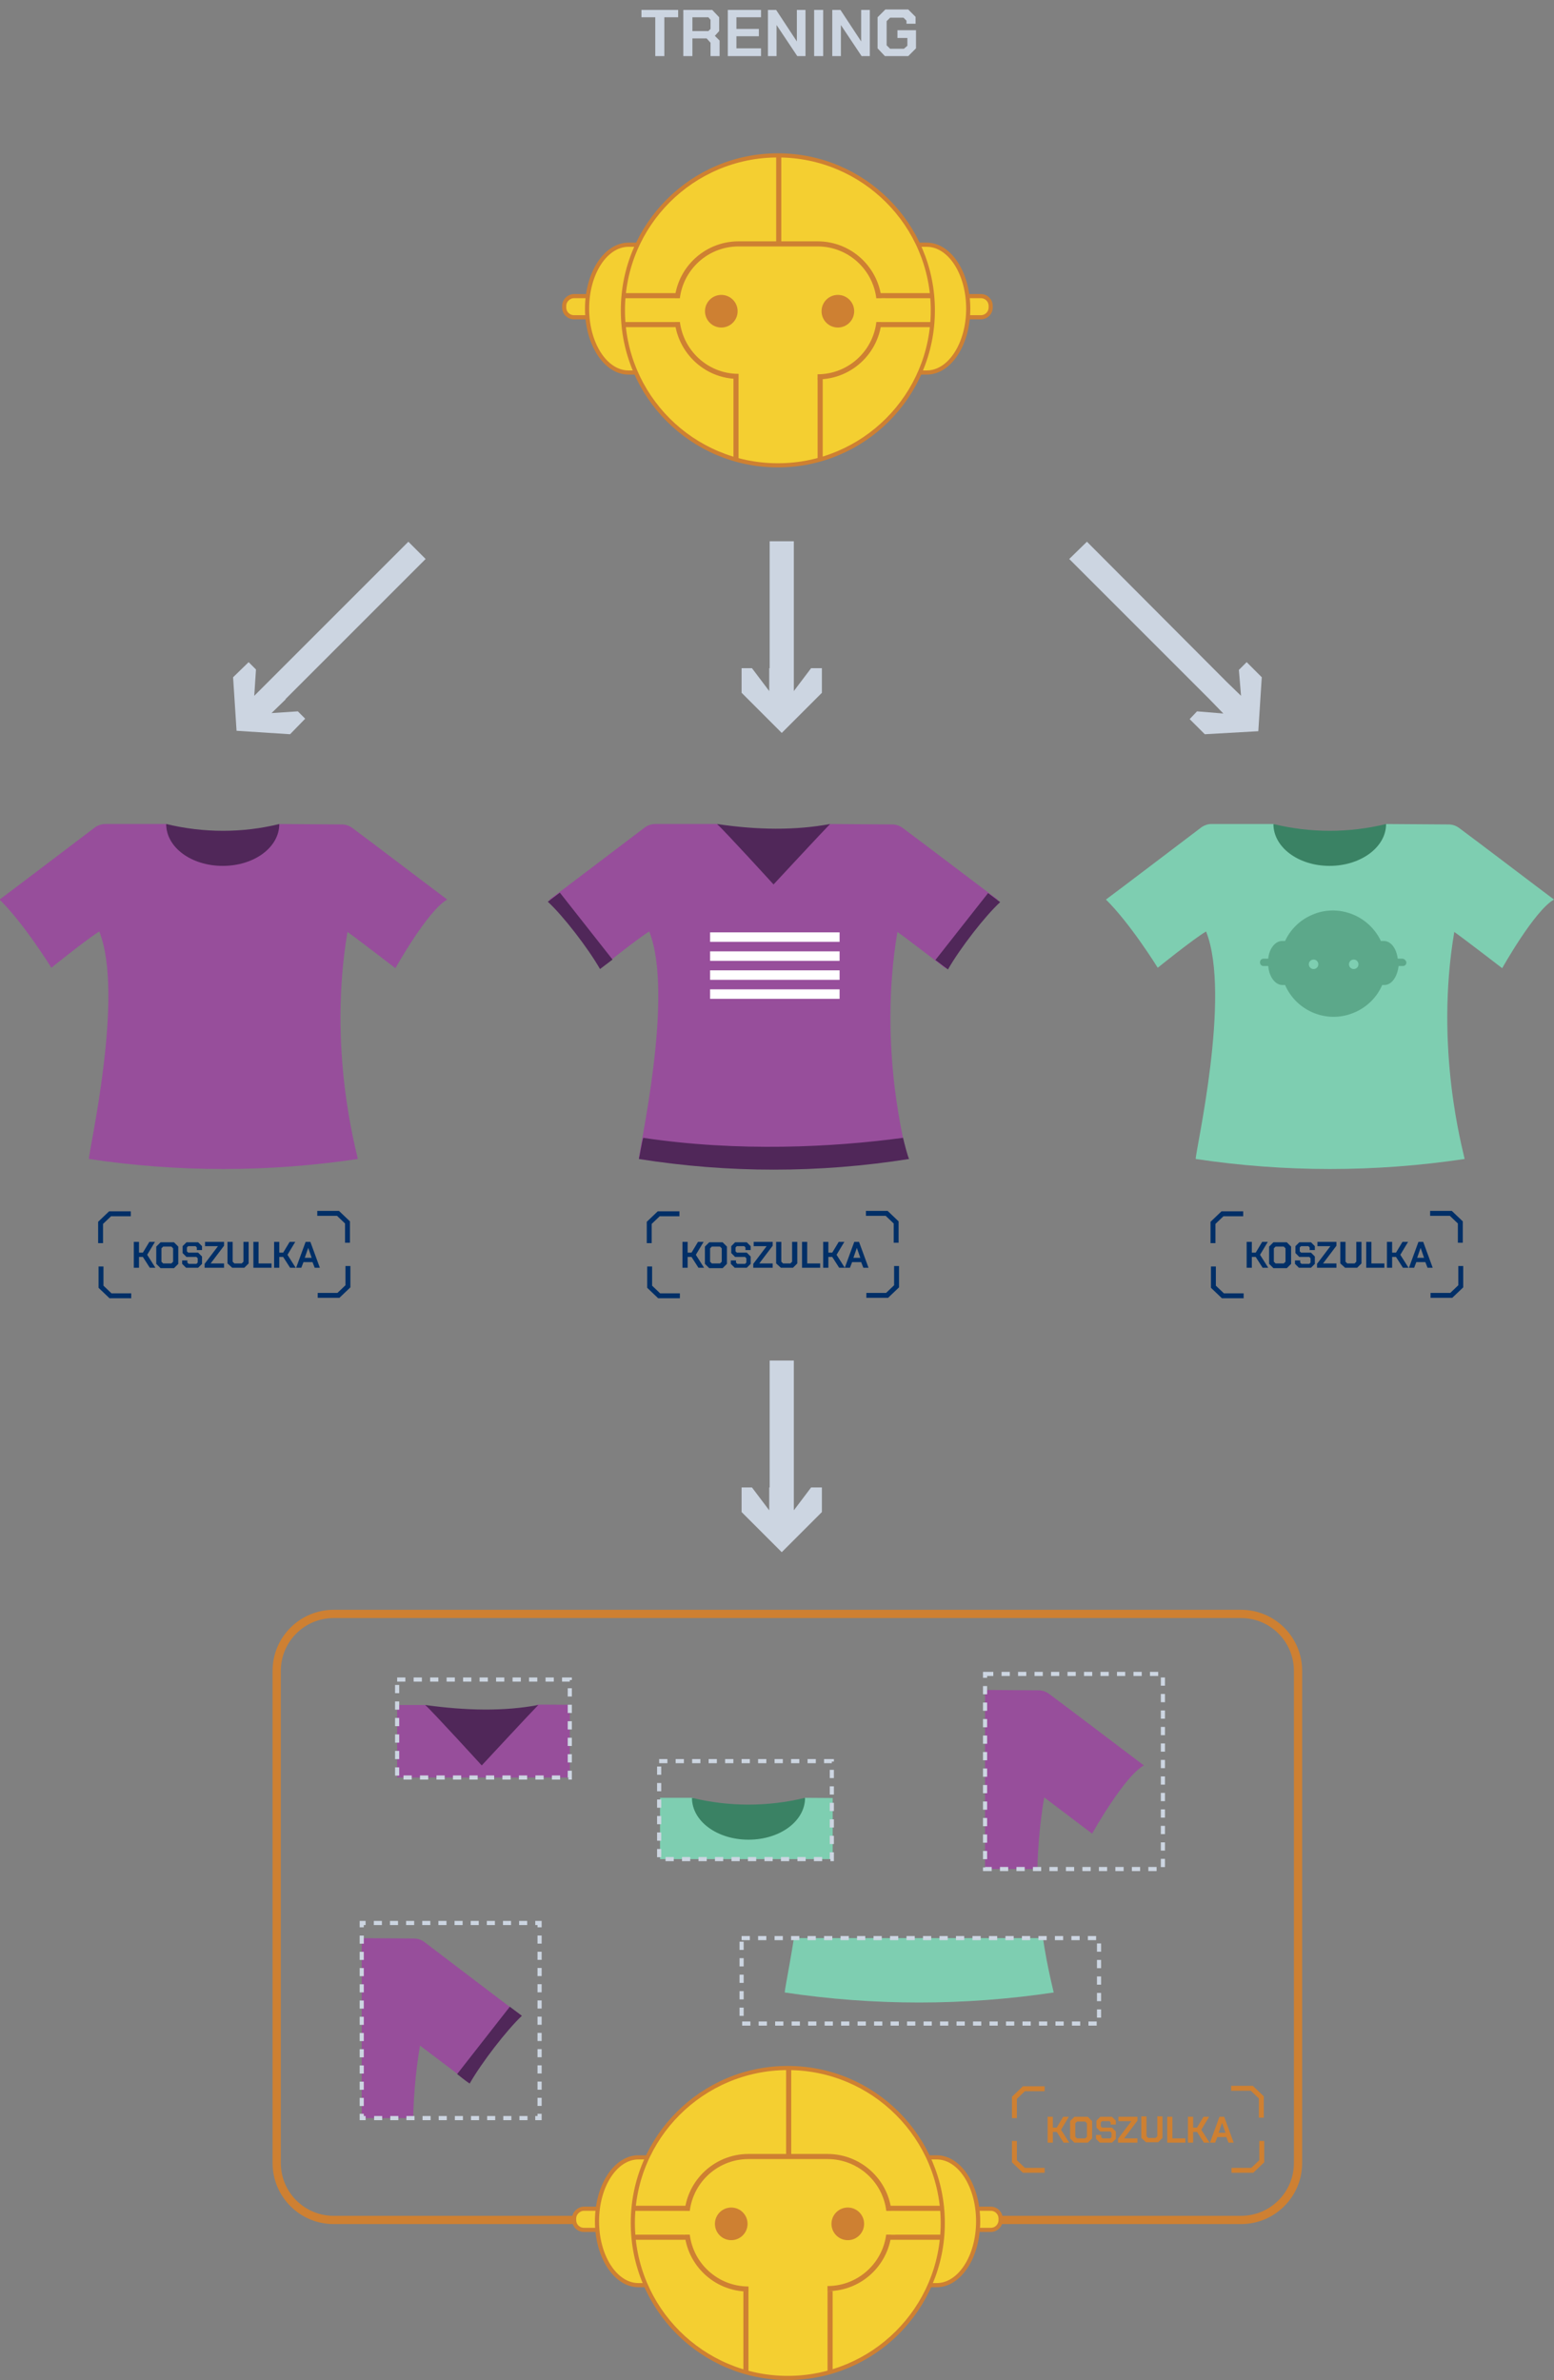 <?xml version="1.0" encoding="utf-8"?>
<!-- Generator: Adobe Illustrator 23.1.1, SVG Export Plug-In . SVG Version: 6.00 Build 0)  -->
<svg version="1.1" id="Layer_1" xmlns="http://www.w3.org/2000/svg" xmlns:xlink="http://www.w3.org/1999/xlink" x="0px" y="0px"
	 viewBox="0 0 360 551.4" style="enable-background:new 0 0 360 551.4;" xml:space="preserve">
<rect x="0" y="0" width="360" height="551.4" fill="#808080" stroke="none"/>
<style type="text/css">
	.st0{fill:#F4CF31;stroke:#CE8032;stroke-width:0.96;stroke-miterlimit:10;}
	.st1{fill:#CE8032;stroke:#CE8032;stroke-width:0.96;stroke-miterlimit:10;}
	.st2{fill:none;stroke:#CE8032;stroke-width:1.18;stroke-miterlimit:10;}
	.st3{fill:#F4CF31;}
	.st4{fill:#974E9B;}
	.st5{fill:#502759;}
	.st6{fill:#7ECEB1;}
	.st7{fill:#3A8264;}
	.st8{opacity:0.5;}
	.st9{fill:none;stroke:#CE8032;stroke-width:1.91;stroke-miterlimit:10;}
	.st10{fill:#FFFFFF;}
	.st11{enable-background:new    ;}
	.st12{fill:#012F67;}
	.st13{fill:none;stroke:#012F67;stroke-width:1.14;stroke-miterlimit:10;}
	.st14{fill:#CCD5E1;}
	.st15{fill:#CE8032;}
	.st16{fill:none;stroke:#CE8032;stroke-width:1.14;stroke-miterlimit:10;}
	.st17{clip-path:url(#SVGID_2_);}
	.st18{fill:none;stroke:#CCD5E1;stroke-width:0.96;stroke-miterlimit:10;stroke-dasharray:1.91,1.91;}
	.st19{clip-path:url(#SVGID_4_);}
	.st20{clip-path:url(#SVGID_6_);}
	.st21{fill:#6A3470;}
	.st22{clip-path:url(#SVGID_8_);}
	.st23{fill:none;stroke:#CCD5E1;stroke-width:0.96;stroke-miterlimit:10;}
	.st24{fill:none;stroke:#CCD5E1;stroke-width:0.96;stroke-miterlimit:10;stroke-dasharray:1.87,1.87;}
	.st25{fill:none;stroke:#CCD5E1;stroke-width:0.96;stroke-miterlimit:10;stroke-dasharray:1.88,1.88;}
	.st26{clip-path:url(#SVGID_10_);}
	.st27{fill:#4D997C;}
</style>
<title>kurs-SI_elementy</title>
<g>
	<path class="st0" d="M224.3,68.6h2.9c1.3,0,2.3,1,2.3,2.3v0.3c0,1.3-1,2.3-2.3,2.3h-2.9c-1.3,0-2.3-1-2.3-2.3v-0.3
		C222.1,69.6,223.1,68.6,224.3,68.6z"/>
	<path class="st0" d="M224.3,71.5c0,8.2-4.3,14.8-9.6,14.8c-0.6,0-1.3,0-2.1,0c-6-0.1-6.4-29.5-0.3-29.6c0.9,0,1.7,0,2.4,0
		C220,56.7,224.3,63.3,224.3,71.5z"/>
	<path class="st0" d="M133,68.6h2.9c1.3,0,2.3,1,2.3,2.3v0.3c0,1.3-1,2.3-2.3,2.3H133c-1.3,0-2.3-1-2.3-2.3v-0.3
		C130.7,69.6,131.8,68.6,133,68.6z"/>
	<path class="st0" d="M136,71.5c0,8.2,4.3,14.8,9.6,14.8c0.6,0,1.3,0,2.1,0c6-0.1,6.4-29.5,0.3-29.6c-0.9,0-1.7,0-2.4,0
		C140.3,56.7,136,63.3,136,71.5z"/>
	<circle class="st0" cx="180.2" cy="71.9" r="35.9"/>
	<circle class="st1" cx="194.1" cy="72.1" r="3.3"/>
	<circle class="st1" cx="167.1" cy="72.1" r="3.3"/>
	<path class="st2" d="M171.1,87.2c-7.9,0-14.2-6.4-14.3-14.2v-2.2c0-7.9,6.4-14.3,14.3-14.3l0,0h18.3c7.9,0,14.3,6.4,14.3,14.3l0,0
		V73c0,7.9-6.4,14.3-14.3,14.3l0,0"/>
	<line class="st2" x1="180.4" y1="36.1" x2="180.4" y2="56.9"/>
	<line class="st2" x1="190" y1="87.7" x2="190" y2="106.5"/>
	<line class="st2" x1="170.5" y1="87.7" x2="170.5" y2="106.5"/>
	<line class="st2" x1="215.8" y1="68.5" x2="203.6" y2="68.5"/>
	<line class="st2" x1="215.8" y1="75.2" x2="203.9" y2="75.2"/>
	<line class="st2" x1="156.7" y1="68.5" x2="144.5" y2="68.5"/>
	<line class="st2" x1="156.7" y1="75.2" x2="144.8" y2="75.2"/>
	<rect x="156.1" y="69.1" class="st3" width="2.4" height="5.5"/>
	<rect x="202.7" y="69.1" class="st3" width="2.4" height="5.5"/>
	<path class="st4" d="M103.6,208.4c-2.3-1.7-17.8-13.5-22-16.6c-0.7-0.5-1.5-0.8-2.4-0.8l-14.5-0.1l-13.5,6.6l-12.5-6.6H24.3
		c-0.8,0-1.6,0.3-2.2,0.7c-4.1,3.1-20,15.2-22.2,16.8c5.7,5.6,12,15.8,12,15.8s8.3-6.7,11.1-8.4c5.9,14.8-2.5,51-2.4,52.7
		c20.6,3.1,41.6,3.1,62.3,0c-0.4-2.1-7-25.5-2.4-52.6c2,1.4,11.1,8.4,11.1,8.4S99.1,210.9,103.6,208.4z"/>
	<path class="st5" d="M64.7,190.9c0,5.4-5.8,9.7-13.1,9.7s-13.1-4.3-13.1-9.7C47.2,193,56.2,193,64.7,190.9z"/>
	<path class="st4" d="M231.1,208.4c-2.3-1.7-17.8-13.5-22-16.6c-0.7-0.5-1.5-0.8-2.4-0.8l-14.5-0.1l-13.5,6.6l-12.5-6.6h-14.5
		c-0.8,0-1.6,0.3-2.2,0.7c-4.1,3.1-20,15.2-22.2,16.8c5.7,5.6,12,15.8,12,15.8s8.3-6.7,11.1-8.4c5.9,14.8-2.5,51-2.4,52.7
		c20.6,3.1,41.6,3.1,62.3,0c-0.4-2.1-7-25.5-2.4-52.6c2,1.4,11.1,8.4,11.1,8.4S226.5,210.9,231.1,208.4z"/>
	<path class="st5" d="M192.3,190.9c-1.5,1.5-13.1,14-13.1,14s-11.4-12.5-13.1-14C175.5,192.3,184.2,192.4,192.3,190.9z"/>
	<path class="st5" d="M209.2,263.6c-16.3,2.2-38.2,3.3-60.2,0c-0.3,1-0.8,4.1-1,4.9c20.7,3.3,41.8,3.3,62.6,0
		C210.3,268,209.4,264.5,209.2,263.6z"/>
	<path class="st5" d="M141.9,222.3c0,0-2.1,1.6-2.9,2.2c-2.8-4.9-8.6-12.4-12.1-15.6c0.4-0.3,2.8-2.1,2.8-2.1L141.9,222.3z"/>
	<path class="st5" d="M216.7,222.4c0,0,2.1,1.6,2.9,2.2c2.8-4.9,8.6-12.4,12.1-15.6c-0.4-0.3-2.8-2.1-2.8-2.1L216.7,222.4z"/>
	<path class="st6" d="M360,208.4c-2.3-1.7-17.8-13.5-22-16.6c-0.7-0.5-1.5-0.8-2.4-0.8l-14.5-0.1l-13.5,6.6l-12.5-6.6h-14.5
		c-0.8,0-1.6,0.3-2.2,0.7c-4.1,3.1-20,15.2-22.2,16.8c5.7,5.6,12,15.8,12,15.8s8.3-6.7,11.2-8.4c5.9,14.8-2.5,51-2.4,52.7
		c20.6,3.1,41.6,3.1,62.3,0c-0.4-2.1-7-25.5-2.4-52.6c2,1.4,11.1,8.4,11.1,8.4S355.5,210.9,360,208.4z"/>
	<path class="st7" d="M321.1,190.9c0,5.4-5.9,9.7-13.1,9.7s-13-4.3-13-9.7C303.6,193,312.5,193,321.1,190.9z"/>
	<g class="st8">
		<path class="st7" d="M324.9,222.1h-1h-0.1c-0.3-2.4-1.6-4.1-3.2-4.1h-0.7c-2.9-6.1-10.2-8.8-16.3-5.9c-2.6,1.2-4.7,3.3-5.9,5.9
			h-0.7c-1.6,0-3,1.8-3.2,4.1h-0.1h-1c-0.4,0-0.8,0.3-0.8,0.8v0.1c0,0.4,0.3,0.8,0.8,0.8h1.1c0.2,2.5,1.6,4.4,3.3,4.4h0.6
			c2.7,6.2,10,9.1,16.2,6.3c2.8-1.2,5.1-3.5,6.3-6.3h0.5c1.7,0,3-1.9,3.3-4.4h1c0.4,0,0.8-0.3,0.8-0.8v-0.1
			C325.7,222.5,325.3,222.1,324.9,222.1L324.9,222.1z"/>
		<circle class="st6" cx="313.6" cy="223.4" r="1.1"/>
		<circle class="st6" cx="304.3" cy="223.4" r="1.1"/>
	</g>
	<path class="st9" d="M77.3,373.9h210.2c7.3,0,13.2,5.9,13.2,13.2v114c0,7.3-5.9,13.2-13.2,13.2H77.3c-7.3,0-13.2-5.9-13.2-13.2
		v-114C64.1,379.8,70,373.9,77.3,373.9z"/>
	<path class="st0" d="M226.6,511.7h2.9c1.3,0,2.3,1,2.3,2.3v0.3c0,1.3-1,2.3-2.3,2.3h-2.9c-1.3,0-2.3-1-2.3-2.3V514
		C224.4,512.7,225.4,511.7,226.6,511.7z"/>
	<path class="st0" d="M226.6,514.6c0,8.2-4.3,14.8-9.6,14.8h-2.1c-6-0.1-6.4-29.5-0.3-29.6c0.9,0,1.7,0,2.4,0
		C222.3,499.8,226.6,506.4,226.6,514.6z"/>
	<path class="st0" d="M135.3,511.7h2.9c1.3,0,2.3,1,2.3,2.3v0.3c0,1.3-1,2.3-2.3,2.3h-2.9c-1.3,0-2.3-1-2.3-2.3V514
		C133,512.7,134.1,511.7,135.3,511.7z"/>
	<path class="st0" d="M138.3,514.6c0,8.2,4.3,14.8,9.6,14.8h2.1c6-0.1,6.4-29.5,0.3-29.6c-0.9,0-1.7,0-2.4,0
		C142.6,499.8,138.3,506.4,138.3,514.6z"/>
	<circle class="st0" cx="182.5" cy="515" r="35.9"/>
	<circle class="st1" cx="196.4" cy="515.2" r="3.3"/>
	<circle class="st1" cx="169.4" cy="515.2" r="3.3"/>
	<path class="st2" d="M173.4,530.3c-7.9,0-14.3-6.4-14.3-14.3c0,0,0,0,0,0v-2.1c0-7.9,6.4-14.3,14.3-14.3h18.3
		c7.9,0,14.3,6.4,14.3,14.2c0,0,0,0,0,0v2.1c0,7.9-6.4,14.3-14.3,14.3c0,0,0,0,0,0"/>
	<line class="st2" x1="182.7" y1="479.2" x2="182.7" y2="500"/>
	<line class="st2" x1="192.3" y1="530.8" x2="192.3" y2="549.5"/>
	<line class="st2" x1="172.8" y1="530.8" x2="172.8" y2="549.5"/>
	<line class="st2" x1="218.1" y1="511.6" x2="205.9" y2="511.6"/>
	<line class="st2" x1="218.1" y1="518.3" x2="206.1" y2="518.3"/>
	<line class="st2" x1="159" y1="511.6" x2="146.8" y2="511.6"/>
	<line class="st2" x1="159" y1="518.3" x2="147.1" y2="518.3"/>
	<rect x="158.4" y="512.2" class="st3" width="2.4" height="5.5"/>
	<rect x="205" y="512.2" class="st3" width="2.4" height="5.5"/>
	<rect x="164.5" y="216" class="st10" width="30" height="2.2"/>
	<rect x="164.5" y="220.4" class="st10" width="30" height="2.2"/>
	<rect x="164.5" y="224.8" class="st10" width="30" height="2.2"/>
	<rect x="164.5" y="229.2" class="st10" width="30" height="2.2"/>
	<g id="CZYM_JEST_SZTUCZNA_INTELIGENCJA_">
		<g class="st11">
			<path class="st12" d="M31,287.7h1.2v2.5h0.9l1.5-2.5h1.3l-1.8,3l1.9,3h-1.3l-1.6-2.5h-0.9v2.5H31V287.7z"/>
		</g>
		<g class="st11">
			<path class="st12" d="M36.2,292.8v-4l1-1h3.1l1,1v4l-1,1h-3.1L36.2,292.8z M39.7,292.7l0.4-0.4v-3.1l-0.4-0.4h-1.9l-0.4,0.4v3.1
				l0.4,0.4H39.7z"/>
		</g>
		<g class="st11">
			<path class="st12" d="M42.2,292.8V292h1.2v0.5l0.3,0.3h1.8l0.3-0.3v-1l-0.3-0.3h-2.3l-0.9-0.9v-1.6l0.9-0.9h2.7l0.9,0.9v0.9h-1.2
				V289l-0.3-0.3h-1.7l-0.3,0.3v0.9l0.3,0.3h2.3l0.9,0.9v1.7l-0.9,0.9h-2.8L42.2,292.8z"/>
			<path class="st12" d="M47.4,292.8l3.1-4.1v0h-3v-1h4.4v0.9l-3.1,4.1v0h3.1v1h-4.5V292.8z"/>
		</g>
		<g class="st11">
			<path class="st12" d="M52.7,292.7v-5h1.2v4.6l0.4,0.4H56l0.4-0.4v-4.6h1.2v5l-1,1h-2.8L52.7,292.7z"/>
			<path class="st12" d="M58.7,287.7h1.2v5h3v1h-4.2V287.7z"/>
			<path class="st12" d="M63.5,287.7h1.2v2.5h0.9l1.5-2.5h1.3l-1.8,3l1.9,3h-1.3l-1.6-2.5h-0.9v2.5h-1.2V287.7z"/>
			<path class="st12" d="M70.8,287.7h1.1l2.2,6h-1.2l-0.5-1.3h-2.1l-0.5,1.3h-1.2L70.8,287.7z M72.2,291.4l-0.8-2.3h0l-0.8,2.3H72.2
				z"/>
		</g>
	</g>
	<g id="Group_63">
		<path id="Path_73" class="st13" d="M23.4,293.4v4.7l2.2,2.1h4.8"/>
		<path id="Path_74" class="st13" d="M80.5,287.9v-4.7l-2.2-2.1h-4.8"/>
		<path id="Path_75" class="st13" d="M73.6,300.1h4.8l2.2-2.1v-4.7"/>
		<path id="Path_76" class="st13" d="M30.3,281.2h-4.8l-2.2,2.1v4.7"/>
	</g>
	<g id="CZYM_JEST_SZTUCZNA_INTELIGENCJA_2">
		<g class="st11">
			<path class="st12" d="M158.1,287.7h1.2v2.5h0.9l1.5-2.5h1.3l-1.8,3l1.9,3h-1.3l-1.6-2.5h-0.9v2.5h-1.2V287.7z"/>
		</g>
		<g class="st11">
			<path class="st12" d="M163.3,292.8v-4l1-1h3.1l1,1v4l-1,1h-3.1L163.3,292.8z M166.8,292.7l0.4-0.4v-3.1l-0.4-0.4h-1.9l-0.4,0.4
				v3.1l0.4,0.4H166.8z"/>
		</g>
		<g class="st11">
			<path class="st12" d="M169.3,292.8V292h1.2v0.5l0.3,0.3h1.8l0.3-0.3v-1l-0.3-0.3h-2.3l-0.9-0.9v-1.6l0.9-0.9h2.7l0.9,0.9v0.9
				h-1.2V289l-0.3-0.3h-1.7l-0.3,0.3v0.9l0.3,0.3h2.3l0.9,0.9v1.7l-0.9,0.9h-2.8L169.3,292.8z"/>
			<path class="st12" d="M174.5,292.8l3.1-4.1v0h-3v-1h4.4v0.9l-3.1,4.1v0h3.1v1h-4.5V292.8z"/>
		</g>
		<g class="st11">
			<path class="st12" d="M179.8,292.7v-5h1.2v4.6l0.4,0.4h1.7l0.4-0.4v-4.6h1.2v5l-1,1h-2.8L179.8,292.7z"/>
			<path class="st12" d="M185.8,287.7h1.2v5h3v1h-4.2V287.7z"/>
			<path class="st12" d="M190.7,287.7h1.2v2.5h0.9l1.5-2.5h1.3l-1.8,3l1.9,3h-1.3l-1.6-2.5h-0.9v2.5h-1.2V287.7z"/>
			<path class="st12" d="M197.9,287.7h1.1l2.2,6H200l-0.5-1.3h-2.1l-0.5,1.3h-1.2L197.9,287.7z M199.3,291.4l-0.8-2.3h0l-0.8,2.3
				H199.3z"/>
		</g>
	</g>
	<g id="Group_63-2">
		<path id="Path_73-2" class="st13" d="M150.5,293.4v4.7l2.2,2.1h4.8"/>
		<path id="Path_74-2" class="st13" d="M207.6,287.9v-4.7l-2.2-2.1h-4.8"/>
		<path id="Path_75-2" class="st13" d="M200.7,300.1h4.8l2.2-2.1v-4.7"/>
		<path id="Path_76-2" class="st13" d="M157.4,281.2h-4.8l-2.2,2.1v4.7"/>
	</g>
	<g id="CZYM_JEST_SZTUCZNA_INTELIGENCJA_3">
		<g class="st11">
			<path class="st12" d="M288.8,287.7h1.2v2.5h0.9l1.5-2.5h1.3l-1.8,3l1.9,3h-1.3l-1.6-2.5h-0.9v2.5h-1.2V287.7z"/>
		</g>
		<g class="st11">
			<path class="st12" d="M294,292.8v-4l1-1h3.1l1,1v4l-1,1H295L294,292.8z M297.4,292.7l0.4-0.4v-3.1l-0.4-0.4h-1.9l-0.4,0.4v3.1
				l0.4,0.4H297.4z"/>
		</g>
		<g class="st11">
			<path class="st12" d="M300,292.8V292h1.2v0.5l0.3,0.3h1.8l0.3-0.3v-1l-0.3-0.3h-2.3l-0.9-0.9v-1.6l0.9-0.9h2.7l0.9,0.9v0.9h-1.2
				V289l-0.3-0.3h-1.7l-0.3,0.3v0.9l0.3,0.3h2.3l0.9,0.9v1.7l-0.9,0.9h-2.8L300,292.8z"/>
			<path class="st12" d="M305.1,292.8l3.1-4.1v0h-3v-1h4.4v0.9l-3.1,4.1v0h3.1v1h-4.5V292.8z"/>
		</g>
		<g class="st11">
			<path class="st12" d="M310.5,292.7v-5h1.2v4.6l0.4,0.4h1.7l0.4-0.4v-4.6h1.2v5l-1,1h-2.8L310.5,292.7z"/>
			<path class="st12" d="M316.5,287.7h1.2v5h3v1h-4.2V287.7z"/>
			<path class="st12" d="M321.3,287.7h1.2v2.5h0.9l1.5-2.5h1.3l-1.8,3l1.9,3H325l-1.6-2.5h-0.9v2.5h-1.2V287.7z"/>
			<path class="st12" d="M328.6,287.7h1.1l2.2,6h-1.2l-0.5-1.3h-2.1l-0.5,1.3h-1.2L328.6,287.7z M329.9,291.4l-0.8-2.3h0l-0.8,2.3
				H329.9z"/>
		</g>
	</g>
	<g id="Group_63-3">
		<path id="Path_73-3" class="st13" d="M281.1,293.4v4.7l2.2,2.1h4.8"/>
		<path id="Path_74-3" class="st13" d="M338.3,287.9v-4.7l-2.2-2.1h-4.8"/>
		<path id="Path_75-3" class="st13" d="M331.4,300.1h4.8l2.2-2.1v-4.7"/>
		<path id="Path_76-3" class="st13" d="M288,281.2h-4.8l-2.2,2.1v4.7"/>
	</g>
	<g id="CZYM_JEST_SZTUCZNA_INTELIGENCJA_4">
		<g class="st11">
			<path class="st14" d="M151.8,4h-3.2V2.3h8.5V4h-3.2V13h-2.1V4z"/>
			<path class="st14" d="M166.7,9.4V13h-2.1V9.9l-0.9-1h-3.3V13h-2.1V2.3h6.7l1.6,1.7v3.2l-1,1.1L166.7,9.4z M160.4,7.2h3.7l0.5-0.5
				V4.6L164.1,4h-3.7V7.2z"/>
			<path class="st14" d="M168.6,2.3h7.7V4h-5.7v2.7h5.2v1.7h-5.2v2.8h5.7V13h-7.7V2.3z"/>
			<path class="st14" d="M177.9,2.3h1.9l4.8,7.3h0V2.3h2V13h-1.9l-4.8-7.2h0V13h-2V2.3z"/>
			<path class="st14" d="M188.6,2.3h2.1V13h-2.1V2.3z"/>
			<path class="st14" d="M192.8,2.3h1.9l4.8,7.3h0V2.3h2V13h-1.9l-4.8-7.2h0V13h-2V2.3z"/>
			<path class="st14" d="M203.3,11.2V4l1.8-1.8h5.3l1.7,1.7v1.6H210V4.8l-0.7-0.7h-3.1l-0.8,0.8v5.6l0.8,0.8h3.2l0.8-0.7V8.8h-2.3V7
				h4.3v4.2l-1.8,1.8H205L203.3,11.2z"/>
		</g>
	</g>
	<g id="CZYM_JEST_SZTUCZNA_INTELIGENCJA_5">
		<g class="st11">
			<path class="st15" d="M242.7,490.4h1.2v2.5h0.9l1.5-2.5h1.3l-1.8,3l1.9,3h-1.3l-1.6-2.5h-0.9v2.5h-1.2V490.4z"/>
		</g>
		<g class="st11">
			<path class="st15" d="M247.9,495.4v-4l1-1h3.1l1,1v4l-1,1h-3.1L247.9,495.4z M251.4,495.4l0.4-0.4v-3.1l-0.4-0.4h-1.9l-0.4,0.4
				v3.1l0.4,0.4H251.4z"/>
		</g>
		<g class="st11">
			<path class="st15" d="M253.9,495.5v-0.9h1.2v0.5l0.3,0.3h1.8l0.3-0.3v-1l-0.3-0.3h-2.3l-0.9-0.9v-1.6l0.9-0.9h2.7l0.9,0.9v0.9
				h-1.2v-0.5l-0.3-0.3h-1.7l-0.3,0.3v0.9l0.3,0.3h2.3l0.9,0.9v1.7l-0.9,0.9h-2.8L253.9,495.5z"/>
			<path class="st15" d="M259,495.5l3.1-4.1v0h-3v-1h4.4v0.9l-3.1,4.1v0h3.1v1H259V495.5z"/>
		</g>
		<g class="st11">
			<path class="st15" d="M264.4,495.3v-5h1.2v4.6l0.4,0.4h1.7l0.4-0.4v-4.6h1.2v5l-1,1h-2.8L264.4,495.3z"/>
			<path class="st15" d="M270.4,490.4h1.2v5h3v1h-4.2V490.4z"/>
			<path class="st15" d="M275.2,490.4h1.2v2.5h0.9l1.5-2.5h1.3l-1.8,3l1.9,3h-1.3l-1.6-2.5h-0.9v2.5h-1.2V490.4z"/>
			<path class="st15" d="M282.5,490.4h1.1l2.2,6h-1.2l-0.5-1.3H282l-0.5,1.3h-1.2L282.5,490.4z M283.9,494.1l-0.8-2.3h0l-0.8,2.3
				H283.9z"/>
		</g>
	</g>
	<g id="Group_63-4">
		<path id="Path_73-4" class="st16" d="M235,496v4.7l2.2,2.1h4.8"/>
		<path id="Path_74-4" class="st16" d="M292.2,490.6v-4.7l-2.2-2.1h-4.8"/>
		<path id="Path_75-4" class="st16" d="M285.3,502.8h4.8l2.2-2.1v-4.7"/>
		<path id="Path_76-4" class="st16" d="M242,483.9h-4.8L235,486v4.7"/>
	</g>
	<polygon class="st14" points="292.3,156.9 288.8,153.4 287,155.2 287.5,161.2 284.2,158 284,157.8 251.8,125.5 247.7,129.5 
		280.2,162 280.2,162 283.4,165.3 277.3,164.8 275.6,166.6 279.1,170.1 291.5,169.4 	"/>
	<polygon class="st14" points="54,156.9 57.6,153.4 59.3,155.1 58.9,161.2 62.1,158 62.3,157.8 94.6,125.5 98.6,129.5 66.1,162 
		66.2,162 62.9,165.2 69,164.8 70.7,166.5 67.2,170.1 54.8,169.3 	"/>
	<polygon class="st14" points="190.4,160.5 190.4,154.8 187.9,154.8 183.9,160.1 183.9,154.8 183.9,154.6 183.9,125.4 178.3,125.4 
		178.3,154.8 178.2,154.8 178.2,160.1 174.2,154.8 171.8,154.8 171.8,160.5 181.1,169.8 	"/>
	<polygon class="st14" points="190.4,350.3 190.4,344.6 187.9,344.6 183.9,349.9 183.9,344.6 183.9,344.4 183.9,315.2 178.3,315.2 
		178.3,344.6 178.2,344.6 178.2,349.9 174.2,344.6 171.8,344.6 171.8,350.3 181.1,359.6 	"/>
	<g>
		<defs>
			<rect id="SVGID_1_" x="92" y="389.1" width="40" height="22.7"/>
		</defs>
		<clipPath id="SVGID_2_">
			<use xlink:href="#SVGID_1_"  style="overflow:visible;"/>
		</clipPath>
		<g class="st17">
			<path class="st4" d="M163.5,412.5c-2.3-1.7-17.8-13.5-22-16.7c-0.7-0.5-1.5-0.8-2.4-0.8l-14.5-0.1l-13.5,6.6L98.7,395H84.2
				c-0.8,0-1.5,0.3-2.2,0.7c-4.1,3.1-20,15.2-22.2,16.8c5.7,5.6,12,15.8,12,15.8s8.3-6.7,11.2-8.5c5.9,14.8-2.5,51-2.4,52.7
				c20.6,3.2,41.6,3.2,62.3,0c-0.4-2.1-7-25.5-2.4-52.6c2,1.5,11.1,8.4,11.1,8.4S159,414.9,163.5,412.5z"/>
			<path class="st5" d="M124.7,395c-1.5,1.5-13.1,14-13.1,14s-11.4-12.5-13.1-14C107.9,396.3,116.7,396.5,124.7,395z"/>
		</g>
	</g>
	<rect x="92" y="389.1" class="st18" width="40" height="22.7"/>
	<g>
		<defs>
			<rect id="SVGID_3_" x="152.9" y="408" width="40" height="22.7"/>
		</defs>
		<clipPath id="SVGID_4_">
			<use xlink:href="#SVGID_3_"  style="overflow:visible;"/>
		</clipPath>
		<g class="st19">
			<path class="st6" d="M225.4,434.1c-2.3-1.7-17.8-13.5-22-16.7c-0.7-0.5-1.5-0.8-2.4-0.8l-14.5-0.1l-13.5,6.6l-12.5-6.6h-14.5
				c-0.8,0-1.5,0.3-2.2,0.7c-4.1,3.1-20,15.2-22.2,16.8c5.7,5.6,12,15.8,12,15.8s8.3-6.7,11.2-8.5c5.9,14.8-2.5,51-2.4,52.7
				c20.7,3.1,43.1,3.1,62.3,0c-0.4-2.1-7-25.5-2.4-52.6c2,1.5,11.1,8.4,11.1,8.4S220.9,436.5,225.4,434.1z"/>
			<path class="st7" d="M186.5,416.5c0,5.4-5.8,9.7-13.1,9.7s-13.1-4.3-13.1-9.7C168.9,418.6,177.9,418.6,186.5,416.5z"/>
		</g>
	</g>
	<rect x="152.7" y="408" class="st18" width="40" height="22.7"/>
	<g>
		<defs>
			<rect id="SVGID_5_" x="228.2" y="387.8" width="41.2" height="45.2"/>
		</defs>
		<clipPath id="SVGID_6_">
			<use xlink:href="#SVGID_5_"  style="overflow:visible;"/>
		</clipPath>
		<g class="st20">
			<path class="st4" d="M265,409c-2.3-1.7-17.8-13.5-22-16.6c-0.7-0.5-1.5-0.8-2.4-0.8l-14.5-0.1l-13.5,6.6l-12.5-6.6h-14.5
				c-0.8,0-1.6,0.3-2.2,0.7c-4.1,3.1-20,15.2-22.2,16.8c5.7,5.6,12,15.8,12,15.8s8.3-6.7,11.2-8.5c5.9,14.8-2.5,51-2.4,52.7
				c20.6,3.1,41.6,3.1,62.3,0c-0.4-2.1-7-25.5-2.4-52.6c2,1.5,11.1,8.4,11.1,8.4S260.5,411.4,265,409z"/>
			<path class="st21" d="M226.2,391.4c0,5.4-5.9,9.7-13.1,9.7s-13.1-4.3-13.1-9.7C208.6,393.6,217.6,393.6,226.2,391.4z"/>
		</g>
	</g>
	<rect x="228.2" y="387.8" class="st18" width="41.2" height="45.2"/>
	<g>
		<defs>
			<rect id="SVGID_7_" x="83.8" y="445.5" width="41.2" height="45.2"/>
		</defs>
		<clipPath id="SVGID_8_">
			<use xlink:href="#SVGID_7_"  style="overflow:visible;"/>
		</clipPath>
		<g class="st22">
			<path class="st4" d="M120.3,466.6c-2.3-1.7-17.8-13.5-22-16.7c-0.7-0.5-1.5-0.8-2.4-0.8l-14.5-0.1l-13.5,6.6l-12.5-6.6l-14.4,0
				c-0.8,0-1.6,0.3-2.2,0.7c-4.1,3.1-20,15.2-22.2,16.8c5.7,5.6,12,15.8,12,15.8s8.3-6.7,11.2-8.5c5.9,14.8-2.5,51-2.4,52.7
				c20.6,3.1,41.6,3.1,62.3,0c-0.4-2.1-7-25.5-2.4-52.6c2,1.5,11.1,8.4,11.1,8.4S115.7,469,120.3,466.6z"/>
			<path class="st5" d="M105.9,480.5c0,0,2.1,1.7,2.9,2.2c2.8-4.9,8.6-12.4,12.1-15.7l-2.8-2.1L105.9,480.5z"/>
		</g>
	</g>
	<polyline class="st23" points="125,489.7 125,490.7 124,490.7 	"/>
	<line class="st24" x1="122.2" y1="490.7" x2="85.7" y2="490.7"/>
	<polyline class="st23" points="84.7,490.7 83.8,490.7 83.8,489.7 	"/>
	<line class="st25" x1="83.8" y1="487.9" x2="83.8" y2="447.4"/>
	<polyline class="st23" points="83.8,446.5 83.8,445.5 84.7,445.5 	"/>
	<line class="st24" x1="86.6" y1="445.5" x2="123.1" y2="445.5"/>
	<polyline class="st23" points="124,445.5 125,445.5 125,446.5 	"/>
	<line class="st25" x1="125" y1="448.4" x2="125" y2="488.8"/>
	<g>
		<defs>
			<rect id="SVGID_9_" x="171.8" y="449" width="82.8" height="19.8"/>
		</defs>
		<clipPath id="SVGID_10_">
			<use xlink:href="#SVGID_9_"  style="overflow:visible;"/>
		</clipPath>
		<g class="st26">
			<path class="st6" d="M264.8,401.7c-2.3-1.7-17.8-13.5-22-16.7c-0.7-0.5-1.5-0.8-2.4-0.8l-14.5-0.1l-13.5,6.6l-12.5-6.6h-14.5
				c-0.8,0-1.6,0.3-2.2,0.7c-4.1,3.1-20,15.2-22.2,16.8c5.7,5.6,12,15.8,12,15.8s8.3-6.7,11.2-8.5c5.9,14.8-2.5,51-2.4,52.7
				c20.6,3.1,41.6,3.1,62.3,0c-0.4-2.1-7-25.5-2.4-52.6c2,1.5,11.1,8.4,11.1,8.4S260.2,404.1,264.8,401.7z"/>
			<path class="st27" d="M225.9,384.1c0,5.4-5.9,9.7-13.1,9.7s-13.1-4.3-13.1-9.7C208.3,386.3,217.3,386.3,225.9,384.1z"/>
			<path class="st27" d="M229.7,415.4h-1h-0.1c-0.3-2.3-1.6-4.1-3.2-4.1h-0.7c-2.9-6.1-10.2-8.8-16.3-5.9c-2.6,1.2-4.7,3.3-5.9,5.9
				h-0.7c-1.6,0-2.9,1.8-3.2,4.1h-0.1h-1c-0.4,0-0.8,0.3-0.8,0.8v0.1c0,0.4,0.3,0.8,0.8,0.8h1.1c0.2,2.5,1.6,4.4,3.3,4.4h0.6
				c2.7,6.2,10,9.1,16.2,6.3c2.8-1.2,5.1-3.5,6.3-6.3h0.5c1.7,0,3-1.9,3.3-4.4h1.1c0.4,0,0.8-0.3,0.8-0.8v-0.1
				C230.5,415.8,230.1,415.4,229.7,415.4L229.7,415.4z"/>
			<circle class="st6" cx="218.3" cy="416.6" r="1.1"/>
			<circle class="st6" cx="209.1" cy="416.6" r="1.1"/>
		</g>
	</g>
	<rect x="171.8" y="449" class="st18" width="82.8" height="19.8"/>
</g>
</svg>
